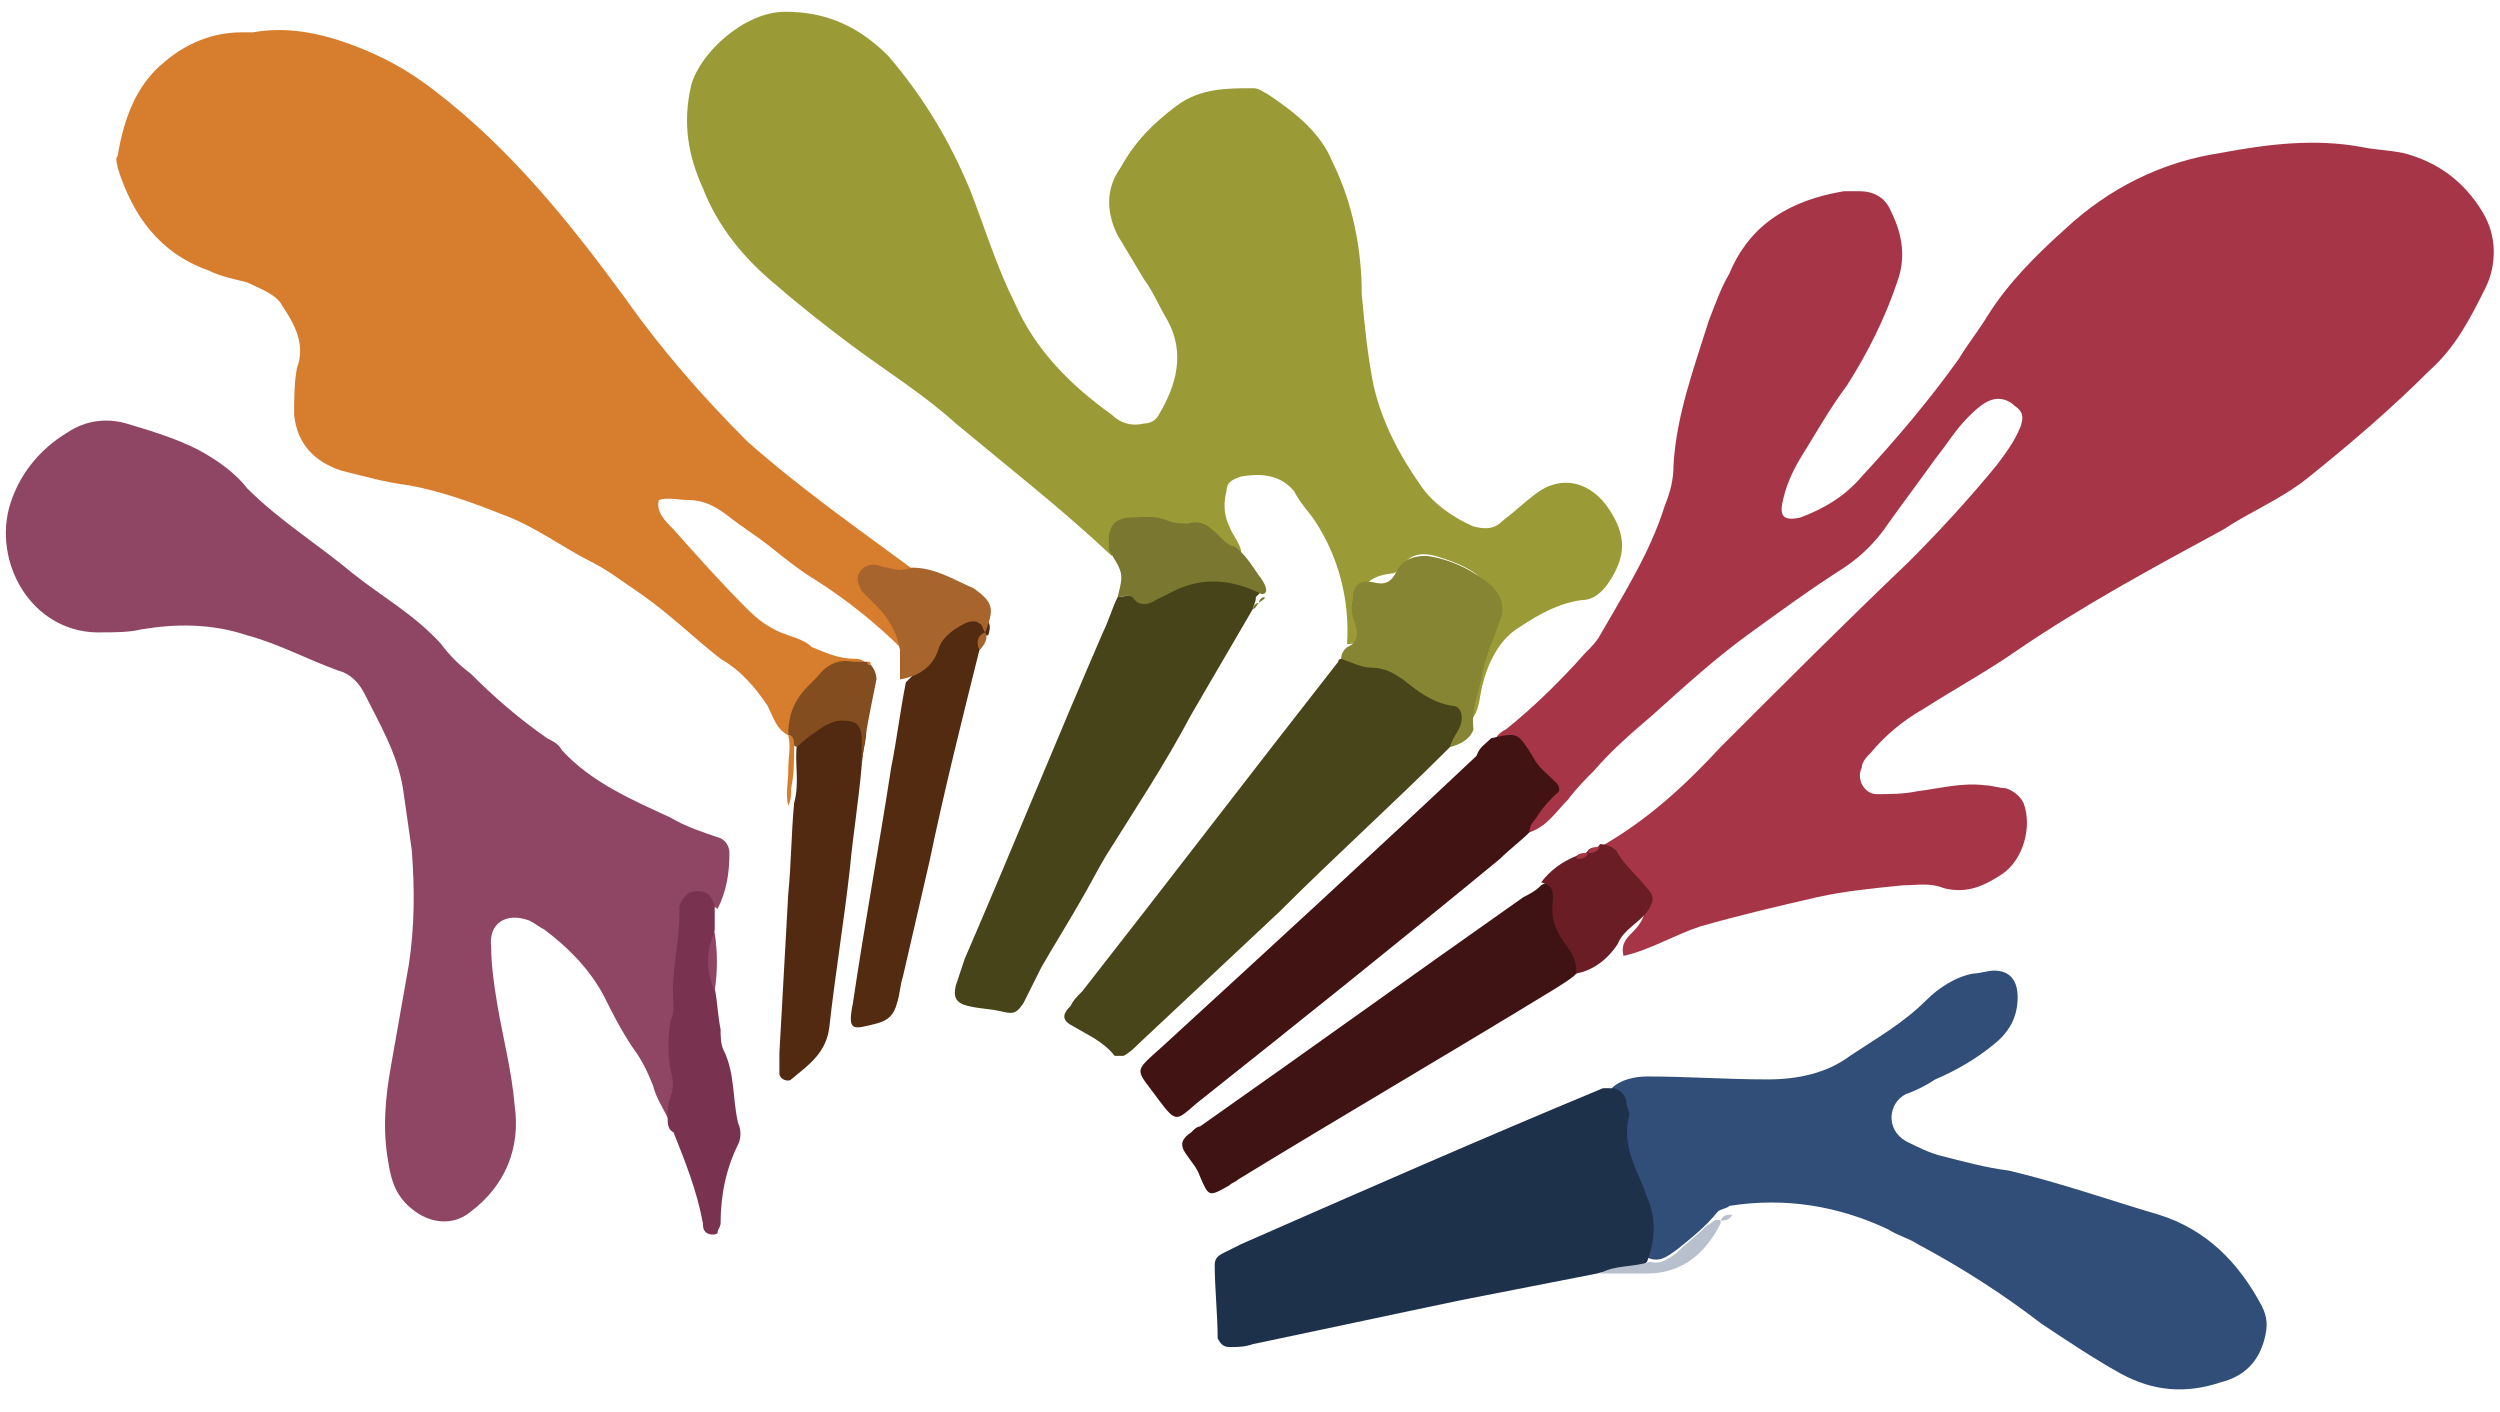 <?xml version="1.0" encoding="utf-8"?>
<!-- Generator: Adobe Illustrator 26.5.0, SVG Export Plug-In . SVG Version: 6.00 Build 0)  -->
<svg version="1.1" id="Layer_1" xmlns="http://www.w3.org/2000/svg" xmlns:xlink="http://www.w3.org/1999/xlink" x="0px" y="0px"
	 viewBox="0 0 85 48" style="enable-background:new 0 0 85 48;" xml:space="preserve">
<g>
	<path style="fill:#A63647;" d="M54.4,28.8C54.4,28.8,54.4,28.7,54.4,28.8c1.6-0.9,2.9-2.1,4.1-3.4c2.1-2.1,4.2-4.2,6.4-6.3
		c1.1-1.1,2.1-2.2,3-3.3c0.3-0.4,0.6-0.8,0.8-1.3c0.1-0.3,0.1-0.5-0.2-0.7c-0.2-0.2-0.5-0.3-0.8-0.2c-0.3,0.1-0.6,0.4-0.8,0.6
		c-0.4,0.4-0.7,0.9-1.1,1.4c-0.5,0.7-1.1,1.5-1.6,2.2c-0.4,0.6-0.9,1.1-1.5,1.5c-1.1,0.7-2.2,1.5-3.3,2.3c-1.1,0.8-2.2,1.8-3.2,2.7
		c-0.7,0.6-1.4,1.2-2,1.9c-0.3,0.3-0.6,0.6-0.9,1c-0.4,0.4-0.7,0.9-1.3,1.1c-0.1-0.1-0.1-0.2,0-0.4c0.3-0.5,1-0.9,0.3-1.7
		c-0.5-0.5-0.8-1-1.5-1c0.1-0.2,0.2-0.3,0.4-0.4c1-0.8,1.9-1.7,2.7-2.6c0.2-0.2,0.4-0.4,0.5-0.6c0.8-1.4,1.7-2.8,2.2-4.4
		c0.2-0.5,0.3-0.9,0.3-1.4c0.1-1.7,0.7-3.3,1.2-4.9c0.2-0.5,0.4-1.1,0.7-1.6c0.7-1.7,2.1-2.5,3.9-2.8c0.2,0,0.3,0,0.5,0
		c0.5,0,0.9,0.2,1.1,0.7c0.4,0.8,0.5,1.6,0.2,2.4c-0.4,1.2-1,2.4-1.7,3.5c-0.6,0.8-1.1,1.7-1.6,2.5c-0.3,0.5-0.5,1-0.6,1.5
		c-0.1,0.5,0.1,0.6,0.6,0.5c0.8-0.3,1.5-0.7,2.1-1.4c1.2-1.3,2.3-2.6,3.3-4c0.3-0.5,0.7-1,1-1.5c0.7-1.1,1.6-2,2.6-2.9
		c1.5-1.4,3.3-2.3,5.3-2.6c1.6-0.3,3.2-0.5,4.8-0.2c0.5,0.1,0.9,0.1,1.4,0.2c1.2,0.3,2.1,1,2.7,2c0.5,0.8,0.5,1.8,0.1,2.6
		c-0.5,1-1,2-1.9,2.8c-1.3,1.3-2.7,2.5-4.2,3.7c-0.9,0.7-1.9,1.1-2.8,1.7c-2.4,1.3-4.8,2.6-7,4.1c-1,0.7-2.1,1.3-3.2,2
		c-0.7,0.4-1.3,0.9-1.8,1.5c-0.1,0.1-0.3,0.3-0.3,0.5c-0.2,0.4,0.1,0.9,0.5,0.9c0.5,0,0.9,0,1.4-0.1c0.8-0.1,1.5-0.3,2.3-0.2
		c0.2,0,0.5,0.1,0.7,0.1c0.3,0.1,0.5,0.3,0.6,0.5c0.3,0.8,0,1.9-0.7,2.4c-0.6,0.4-1.2,0.7-2,0.5c-0.5-0.2-0.9-0.1-1.4-0.1
		c-1,0.1-2,0.2-2.9,0.4c-1.3,0.3-2.6,0.6-4,1c-0.9,0.3-1.7,0.8-2.6,1c-0.1-0.4,0.1-0.6,0.3-0.8c0.6-0.6,0.5-1,0-1.6
		C55,29.6,54.6,29.2,54.4,28.8z"/>
	<path style="fill:#9A9A36;" d="M45.8,21.9c0.1-1.5-0.3-3-1.1-4.2c-0.2-0.3-0.5-0.6-0.7-1c-0.5-0.6-1.2-0.6-1.8-0.5
		c-0.3,0.1-0.5,0.2-0.5,0.5c-0.1,0.4-0.1,0.8,0.1,1.2c0.1,0.3,0.4,0.6,0.4,0.9c-0.9-0.1-1.5-0.7-2.5-0.7c-0.8,0-1.5,0-1.9,0.8
		c-1.7-1.6-3.5-3-5.3-4.5c-1.1-1-2.4-1.8-3.6-2.7c-0.8-0.6-1.7-1.3-2.5-2c-1.1-0.9-2-2-2.5-3.3c-0.5-1.1-0.7-2.2-0.4-3.5
		c0.3-1.1,1.8-2.5,3.2-2.5c1.4,0,2.5,0.5,3.5,1.5c1.2,1.4,2.1,2.9,2.8,4.6c0.5,1.3,0.9,2.6,1.5,3.8c0.7,1.6,1.9,2.8,3.3,3.8
		c0.3,0.3,0.7,0.4,1.1,0.3c0.2,0,0.4-0.1,0.5-0.3c0.6-1,0.9-2.1,0.3-3.2c-0.3-0.5-0.5-1-0.8-1.4c-0.3-0.5-0.6-1-0.9-1.5
		c-0.4-0.8-0.4-1.6,0.1-2.3c0.5-0.9,1.1-1.5,1.9-2.1c0.8-0.6,1.7-0.6,2.6-0.6c0.2,0,0.3,0.1,0.5,0.2c0.9,0.6,1.8,1.3,2.2,2.3
		c0.7,1.4,1,3,1,4.5c0.1,1.1,0.2,2.1,0.4,3.1c0.3,1.3,0.9,2.4,1.6,3.4c0.4,0.6,1.1,1.1,1.8,1.4c0.4,0.1,0.7,0.1,1-0.2
		c0.4-0.3,0.7-0.6,1.1-0.9c0.9-0.7,1.9-0.4,2.5,0.5c0.6,0.9,0.6,1.6,0,2.5c-0.2,0.3-0.5,0.6-0.9,0.6c-0.8,0.1-1.5,0.5-2.1,0.9
		c-0.7,0.4-1.1,1.2-1.3,2c-0.1,0.4-0.1,0.9-0.4,1.2c-0.4-0.5-0.1-1,0-1.5c0.1-0.5,0.2-0.9,0.4-1.4c0.8-1.5,0.1-2.2-1.6-2.7
		c-0.4-0.1-0.8-0.1-1.1,0.3c-0.1,0.1-0.2,0.3-0.4,0.3c-0.9,0.1-1.2,0.6-1,1.5C46.4,21.6,46.3,21.9,45.8,21.9z"/>
	<path style="fill:#D77D2E;" d="M26.8,25c-0.4-0.2-0.5-0.6-0.7-1c-0.4-0.6-0.9-1.2-1.6-1.6c-0.9-0.7-1.7-1.5-2.7-2.2
		c-0.6-0.4-1.1-0.8-1.7-1.1c-1-0.5-1.9-1.2-3-1.6c-1-0.4-2.1-0.8-3.2-1c-0.8-0.1-1.5-0.3-2.3-0.5c-0.9-0.3-1.5-0.9-1.6-1.9
		c0-0.5,0-1.1,0.1-1.6c0.3-0.8-0.1-1.5-0.5-2.1C9.4,10,8.8,9.8,8.4,9.6C8,9.5,7.5,9.4,7.1,9.2C5.4,8.6,4.5,7.3,4,5.7
		c0-0.1-0.1-0.3,0-0.4c0.2-1.2,0.6-2.4,1.6-3.2c0.7-0.6,1.6-1,2.6-1c0.1,0,0.3,0,0.4,0c1.1-0.2,2.2,0,3.3,0.4c1.1,0.4,2,0.9,2.9,1.6
		c2.6,2,4.6,4.5,6.5,7.1c1.2,1.7,2.6,3.3,4.1,4.8c1.8,1.6,3.8,3,5.7,4.4c-0.2,0.2-0.4,0.2-0.6,0.2c-0.3,0-0.6-0.2-0.7,0.1
		c-0.2,0.3,0.2,0.5,0.4,0.8c0.3,0.5,0.9,0.9,0.5,1.6c-0.9-0.9-1.9-1.7-3-2.4c-0.5-0.3-1-0.7-1.5-1.1c-0.5-0.4-1-0.7-1.5-1.1
		c-0.4-0.3-0.8-0.5-1.3-0.5c-0.3,0-0.7-0.1-1,0c-0.1,0.4,0.2,0.7,0.5,1c0.8,0.9,1.6,1.8,2.5,2.7c0.4,0.4,0.8,0.7,1.4,0.9
		c0.3,0.1,0.6,0.2,0.8,0.4c0.5,0.2,0.9,0.4,1.5,0.4c0.2,0,0.3,0.1,0.4,0.2C28.1,22.9,27.3,23.7,26.8,25z"/>
	<path style="fill:#8F4664;" d="M22.7,38c-0.2-0.4-0.4-0.7-0.5-1.1c-0.2-0.5-0.4-0.9-0.7-1.3c-0.4-0.6-0.7-1.2-1-1.8
		c-0.5-0.9-1.2-1.6-2-2.2c-0.2-0.1-0.3-0.2-0.5-0.3c-0.8-0.3-1.4,0.1-1.3,0.9c0,0.6,0.1,1.3,0.2,1.9c0.2,1.2,0.5,2.3,0.6,3.5
		c0.2,1.4-0.3,2.7-1.5,3.6c-0.6,0.5-1.4,0.4-2-0.1c-0.5-0.4-0.7-0.9-0.8-1.6c-0.2-1.1-0.1-2.2,0.1-3.3c0.2-1.1,0.4-2.3,0.6-3.4
		c0.2-1.3,0.2-2.6,0.1-3.9c-0.1-0.7-0.2-1.4-0.3-2.1c-0.2-1.2-0.8-2.2-1.3-3.2c-0.2-0.4-0.5-0.7-0.9-0.8c-1.1-0.4-2-0.9-3.1-1.2
		c-1.2-0.4-2.4-0.4-3.6-0.2c-0.4,0.1-0.9,0.1-1.3,0.1c-2.3,0.1-3.7-2.2-3.2-4.2c0.3-1.1,1-2,2-2.6c0.6-0.4,1.3-0.5,2-0.3
		c1,0.3,2,0.6,2.8,1.1c0.5,0.3,1,0.7,1.3,1.1c1.1,1.1,2.4,1.9,3.6,2.9c1,0.8,2.1,1.4,3,2.4c0.3,0.4,0.6,0.7,1,1
		c0.8,0.8,1.6,1.5,2.6,2.2c0.2,0.1,0.4,0.2,0.5,0.4c1,1.1,2.4,1.7,3.7,2.3c0.5,0.3,1.1,0.5,1.7,0.7c0.2,0.1,0.3,0.3,0.3,0.5
		c0,0.7-0.1,1.3-0.4,1.9c-0.6-0.4-0.9-0.3-1,0.4c-0.2,1.7-0.5,3.4-0.3,5.2C23.1,37.2,23.1,37.7,22.7,38z"/>
	<path style="fill:#304E78;" d="M54.8,37c0.3-0.3,0.8-0.4,1.2-0.4c1.4,0,2.7,0.1,4.1,0.1c1,0,2-0.2,2.8-0.8c0.9-0.6,1.8-1.1,2.6-1.9
		c0.4-0.4,1-0.8,1.6-0.9c0.2,0,0.5-0.1,0.7-0.1c0.5,0,0.8,0.3,0.8,0.9c0,0.7-0.3,1.2-0.8,1.6c-0.6,0.5-1.3,0.9-2,1.2
		c-0.3,0.2-0.7,0.4-1,0.5c-0.6,0.3-0.7,1.2,0,1.6c0.4,0.2,0.8,0.4,1.2,0.5c0.8,0.2,1.5,0.4,2.3,0.5c1.7,0.4,3.4,1,5.1,1.5
		c1.6,0.5,2.7,1.6,3.5,3.1c0.2,0.4,0.2,0.7,0.1,1.1c-0.2,0.8-0.7,1.3-1.5,1.5c-1.2,0.4-2.3,0.3-3.4-0.3c-0.9-0.5-1.8-1.1-2.7-1.7
		c-1.3-1-2.7-1.9-4.2-2.7c-0.3-0.2-0.7-0.3-1-0.5c-1.7-0.8-3.5-1.1-5.4-0.8c-0.1,0.1-0.3,0.1-0.4,0.2l0,0c-0.4,0.5-0.9,0.9-1.4,1.3
		c-0.3,0.2-0.6,0.5-1.1,0.2C56.1,40.9,55,39,54.8,37z"/>
	<path style="fill:#1E314B;" d="M54.8,37c0.3,0,0.5,0.3,0.5,0.5c0,0.1,0.1,0.3,0.1,0.4c-0.3,1.1,0.3,1.9,0.6,2.8
		c0.3,0.7,0.3,1.4,0,2.2c-0.5,0.5-1.1,0.2-1.7,0.4c-1.5,0.3-3.1,0.6-4.6,0.9c-2.4,0.5-4.7,1-7.1,1.5c-0.3,0.1-0.5,0.1-0.8,0.1
		c-0.2,0-0.3-0.1-0.4-0.3c0-0.8-0.1-1.7-0.1-2.5c0-0.2,0.1-0.3,0.3-0.4c0.2-0.1,0.4-0.2,0.6-0.3c4.1-1.8,8.2-3.6,12.3-5.3
		C54.7,37,54.7,37,54.8,37z"/>
	<path style="fill:#49451B;" d="M49.3,25.4c-1.9,1.9-3.9,3.7-5.8,5.6c-1.6,1.5-3.2,3-4.8,4.5c-0.1,0.1-0.3,0.3-0.5,0.4
		c-0.1,0-0.2,0-0.3,0c-0.4-0.5-0.9-0.7-1.4-1c-0.4-0.2-0.4-0.4-0.1-0.7c0.1-0.2,0.2-0.3,0.4-0.5c2.9-3.7,5.8-7.5,8.7-11.2
		c0-0.1,0.1-0.1,0.1-0.1c0.8-0.2,1.5,0.1,2.2,0.5c0.4,0.3,0.8,0.6,1.2,0.8C50.1,24.1,50.2,24.5,49.3,25.4z"/>
	<path style="fill:#48441A;" d="M42.6,20.7c-0.7,1.2-1.4,2.4-2.1,3.6c-0.9,1.7-1.9,3.2-2.9,4.8c-0.3,0.5-0.6,1.1-0.9,1.6
		c-0.4,0.7-0.9,1.5-1.3,2.2c-0.2,0.4-0.4,0.8-0.6,1.2c-0.2,0.3-0.3,0.4-0.7,0.3c-0.4-0.1-0.8-0.1-1.2-0.2c-0.4-0.1-0.5-0.3-0.4-0.7
		c0.1-0.3,0.2-0.6,0.3-0.9c1.6-3.7,3.1-7.4,4.7-11.1c0.2-0.4,0.3-0.8,0.5-1.2c1.2-0.1,2.2-1,3.5-0.8c0.5,0.1,1.2-0.1,1.4,0.6l0,0
		c-0.1,0.1-0.1,0.1-0.2,0.2l0,0C42.7,20.5,42.6,20.6,42.6,20.7z"/>
	<path style="fill:#411313;" d="M50.7,25.1c0.9-0.2,0.9-0.2,1.4,0.6c0.2,0.4,0.5,0.6,0.8,0.9c0.1,0.1,0.2,0.3,0,0.4
		c-0.2,0.2-0.4,0.4-0.6,0.7C52.2,27.9,52,28,52,28.3c-0.3,0.3-0.7,0.6-1,0.9c-3.4,2.8-6.9,5.6-10.3,8.3c-0.7,0.6-0.7,0.7-1.3-0.1
		c-0.8-1.1-0.9-0.9,0.1-1.8c3.6-3.3,7.2-6.6,10.7-9.9C50.3,25.4,50.5,25.3,50.7,25.1z"/>
	<path style="fill:#3F1313;" d="M53.6,33.1c-0.2,0.2-0.4,0.3-0.7,0.5c-3.6,2.2-7.2,4.3-10.8,6.5c-0.1,0.1-0.2,0.1-0.3,0.2
		c-0.7,0.4-0.7,0.4-1-0.3c-0.1-0.3-0.3-0.5-0.5-0.8c-0.2-0.3-0.1-0.5,0.2-0.7c0.1-0.1,0.2-0.2,0.3-0.2c3.7-2.6,7.3-5.2,11-7.8
		c0.2-0.1,0.4-0.2,0.6-0.4c0.3-0.2,0.5,0,0.5,0.2c0.1,0.8,0.4,1.6,0.8,2.3C53.8,32.8,53.7,33,53.6,33.1z"/>
	<path style="fill:#532B11;" d="M33.3,22.1c-0.6,2.4-1.2,4.8-1.7,7.2c-0.3,1.3-0.6,2.6-0.9,3.9c-0.1,0.3-0.1,0.6-0.2,0.9
		c-0.1,0.4-0.3,0.6-0.7,0.7c-0.8,0.2-1,0.3-0.8-0.7c0.4-2.7,0.9-5.4,1.3-8c0.2-1,0.3-1.9,0.5-2.9c0.4-0.4,0.9-0.9,1.2-1.4
		c0.2-0.4,0.6-0.7,1-0.8c0.4,0,0.8,0,0.6,0.6l0,0C33.3,21.6,33.5,21.9,33.3,22.1z"/>
	<path style="fill:#512A11;" d="M29.3,26c-0.1,1.2-0.3,2.4-0.4,3.5c-0.2,1.8-0.5,3.6-0.7,5.4c-0.1,0.9-0.7,1.3-1.3,1.8
		c-0.1,0.1-0.4,0-0.4-0.2c0-0.2,0-0.5,0-0.7c0.1-1.8,0.2-3.6,0.3-5.4c0.1-1,0.1-2,0.2-3.1c0.2-0.7,0-1.4,0.1-2
		c0-0.1,0.1-0.2,0.2-0.3c0.5-0.5,1.1-1,1.9-0.6C29.7,24.7,29.3,25.4,29.3,26z"/>
	<path style="fill:#868534;" d="M49.3,25.4c0.1-0.4,0.4-0.6,0.4-1c0-0.2-0.1-0.4-0.3-0.4c-0.7-0.1-1.2-0.5-1.7-0.9
		c-0.3-0.2-0.6-0.4-1.1-0.4c-0.3,0-0.7-0.2-1-0.3c0-0.2,0.1-0.3,0.2-0.4c0.3-0.1,0.4-0.4,0.3-0.7c-0.1-0.3-0.2-0.6-0.1-0.9
		c0-0.5,0.2-0.7,0.7-0.6c0.4,0.1,0.6,0,0.8-0.4c0.2-0.4,0.6-0.5,1-0.5c0.8,0.1,1.6,0.5,2.2,1c0.3,0.3,0.5,0.7,0.3,1.2
		c-0.2,0.6-0.5,1.2-0.6,1.8c-0.1,0.6-0.4,1.2-0.3,1.9C50,25.1,49.7,25.3,49.3,25.4z"/>
	<path style="fill:#793350;" d="M22.7,38c0-0.2,0-0.5,0.1-0.7c0.1-0.3,0.1-0.6,0-0.9c-0.1-0.6-0.1-1.1,0-1.7
		c0.1-0.2,0.1-0.4,0.1-0.6c-0.1-1,0.2-2,0.2-3c0-0.1,0-0.2,0-0.3c0.1-0.3,0.3-0.5,0.6-0.5c0.4,0,0.5,0.2,0.6,0.5c0,0.1,0,0.1,0,0.2
		c0,0.2,0,0.4,0,0.6c-0.1,0.7-0.2,1.4,0,2c0.1,0.5,0.1,0.9,0.2,1.4c0,0.2,0,0.5,0.1,0.7c0.4,0.8,0.3,1.7,0.5,2.5
		c0.1,0.2,0.1,0.5,0,0.7c-0.4,0.8-0.6,1.7-0.6,2.7c0,0.1-0.1,0.2-0.1,0.3c0,0.1-0.3,0.1-0.4,0c-0.1-0.1-0.1-0.2-0.1-0.3
		c-0.2-1.1-0.6-2.1-1-3.1C22.7,38.4,22.7,38.2,22.7,38z"/>
	<path style="fill:#797730;" d="M42.9,20.2c-1-0.5-2-0.6-3-0.1c-0.2,0.1-0.4,0.2-0.6,0.3c-0.3,0.2-0.6,0.2-0.8-0.1
		c-0.2-0.1-0.3,0-0.5,0c0.2-0.8,0.2-0.8-0.3-1.6c0-0.2,0-0.3,0-0.5c0.1-0.4,0.2-0.5,0.6-0.6c0.5,0,0.9-0.1,1.4,0.1
		c0.2,0.1,0.5,0.1,0.7,0.1c0.3-0.1,0.6,0,0.8,0.2c0.3,0.2,0.4,0.5,0.8,0.6c0.4,0.3,0.6,0.7,0.9,1.1C43.1,20,43.1,20.2,42.9,20.2z"/>
	<path style="fill:#6A1D24;" d="M53.6,33.1c0-0.4-0.1-0.6-0.3-0.9c-0.4-0.5-0.6-1-0.5-1.6c0-0.3,0-0.5-0.4-0.6
		c0.3-0.4,0.7-0.7,1.2-0.9c0.1-0.1,0.3,0,0.4-0.2l0,0c0.1-0.1,0.3,0,0.4-0.2c0,0,0,0,0,0c0.2,0,0.5,0.1,0.6,0.3
		c0.3,0.5,0.7,0.8,1,1.2c0.3,0.3,0.2,0.5,0,0.8c-0.3,0.4-0.8,0.6-1,1.1C54.6,32.7,54.1,33,53.6,33.1z"/>
	<path style="fill:#A7642C;" d="M33.5,21.5c-0.1-0.1-0.1-0.3-0.2-0.3c-0.1-0.1-0.3-0.1-0.5,0c-0.4,0.2-0.8,0.5-0.9,0.9
		c-0.2,0.6-0.7,0.9-1.3,1c0-0.3,0-0.7,0-1c-0.1-0.6-0.4-1.1-0.8-1.5c-0.2-0.2-0.3-0.3-0.5-0.5c-0.1-0.2-0.2-0.4-0.1-0.6
		c0.1-0.2,0.3-0.3,0.5-0.3c0.2,0,0.3,0.1,0.5,0.1c0.3,0.1,0.5,0.1,0.8,0c0.8,0,1.4,0.4,2.1,0.7C33.8,20.5,33.8,20.7,33.5,21.5z"/>
	<path style="fill:#844D20;" d="M29.3,26c0-0.3,0-0.5,0-0.8c0-0.6-0.2-0.7-0.7-0.7c-0.2,0-0.4,0.1-0.6,0.2c-0.3,0.2-0.6,0.4-0.9,0.7
		C26.8,25.3,27,25,26.8,25c0,0,0,0,0,0c0-0.7,0.2-1.2,0.7-1.7c0.1-0.1,0.2-0.2,0.3-0.3c0.3-0.4,0.7-0.6,1.2-0.5c0.1,0,0.3,0,0.4,0
		c0,0,0.1,0,0.1,0c0,0.1,0.1,0.1,0.1,0.1c0.1,0.1,0.2,0.3,0.2,0.5C29.6,24.1,29.4,25,29.3,26z"/>
	<path style="fill:#B9C0CD;" d="M54.4,43.3c0.5-0.3,1.1-0.2,1.7-0.4c0.4,0.1,0.6-0.1,0.9-0.3c0.3-0.3,0.7-0.6,1-0.9
		c0.2-0.1,0.3-0.3,0.5-0.2c0,0,0,0.1,0,0.1c-0.5,1-1.3,1.7-2.5,1.7C55.4,43.3,54.9,43.3,54.4,43.3z"/>
	<path style="fill:#D77D2E;" d="M26.8,25C27,25,27,25.2,27,25.4c0,0.5,0,0.9-0.1,1.4c0,0.2,0,0.4-0.1,0.6c-0.1-0.4,0-0.8,0-1.2
		C26.8,25.7,26.9,25.4,26.8,25z"/>
	<path style="fill:#8F4664;" d="M24.3,33.7c-0.3-0.7-0.3-1.4,0-2C24.4,32.4,24.4,33,24.3,33.7z"/>
	<path style="fill:#A7642C;" d="M33.3,22.1c-0.1-0.2-0.1-0.5,0.2-0.6C33.6,21.7,33.5,21.9,33.3,22.1z"/>
	<path style="fill:#A63647;" d="M54.4,28.8C54.3,29,54.1,29,54,29C54,28.8,54.2,28.8,54.4,28.8z"/>
	<path style="fill:#A63647;" d="M54,29c-0.1,0.2-0.2,0.2-0.4,0.2C53.6,29,53.8,29,54,29z"/>
	<path style="fill:#B9C0CD;" d="M58.5,41.5c0.1-0.2,0.2-0.2,0.4-0.2C58.8,41.5,58.6,41.5,58.5,41.5z"/>
	<path style="fill:#797730;" d="M42.8,20.5c0-0.1,0.1-0.2,0.2-0.2C43,20.4,42.9,20.4,42.8,20.5z"/>
	<path style="fill:#797730;" d="M42.6,20.7c0-0.1,0.1-0.2,0.2-0.2C42.7,20.6,42.7,20.7,42.6,20.7z"/>
	<path style="fill:#D77D2E;" d="M29.6,22.6c-0.1,0-0.1,0-0.1-0.1C29.6,22.5,29.6,22.5,29.6,22.6z"/>
</g>
</svg>
